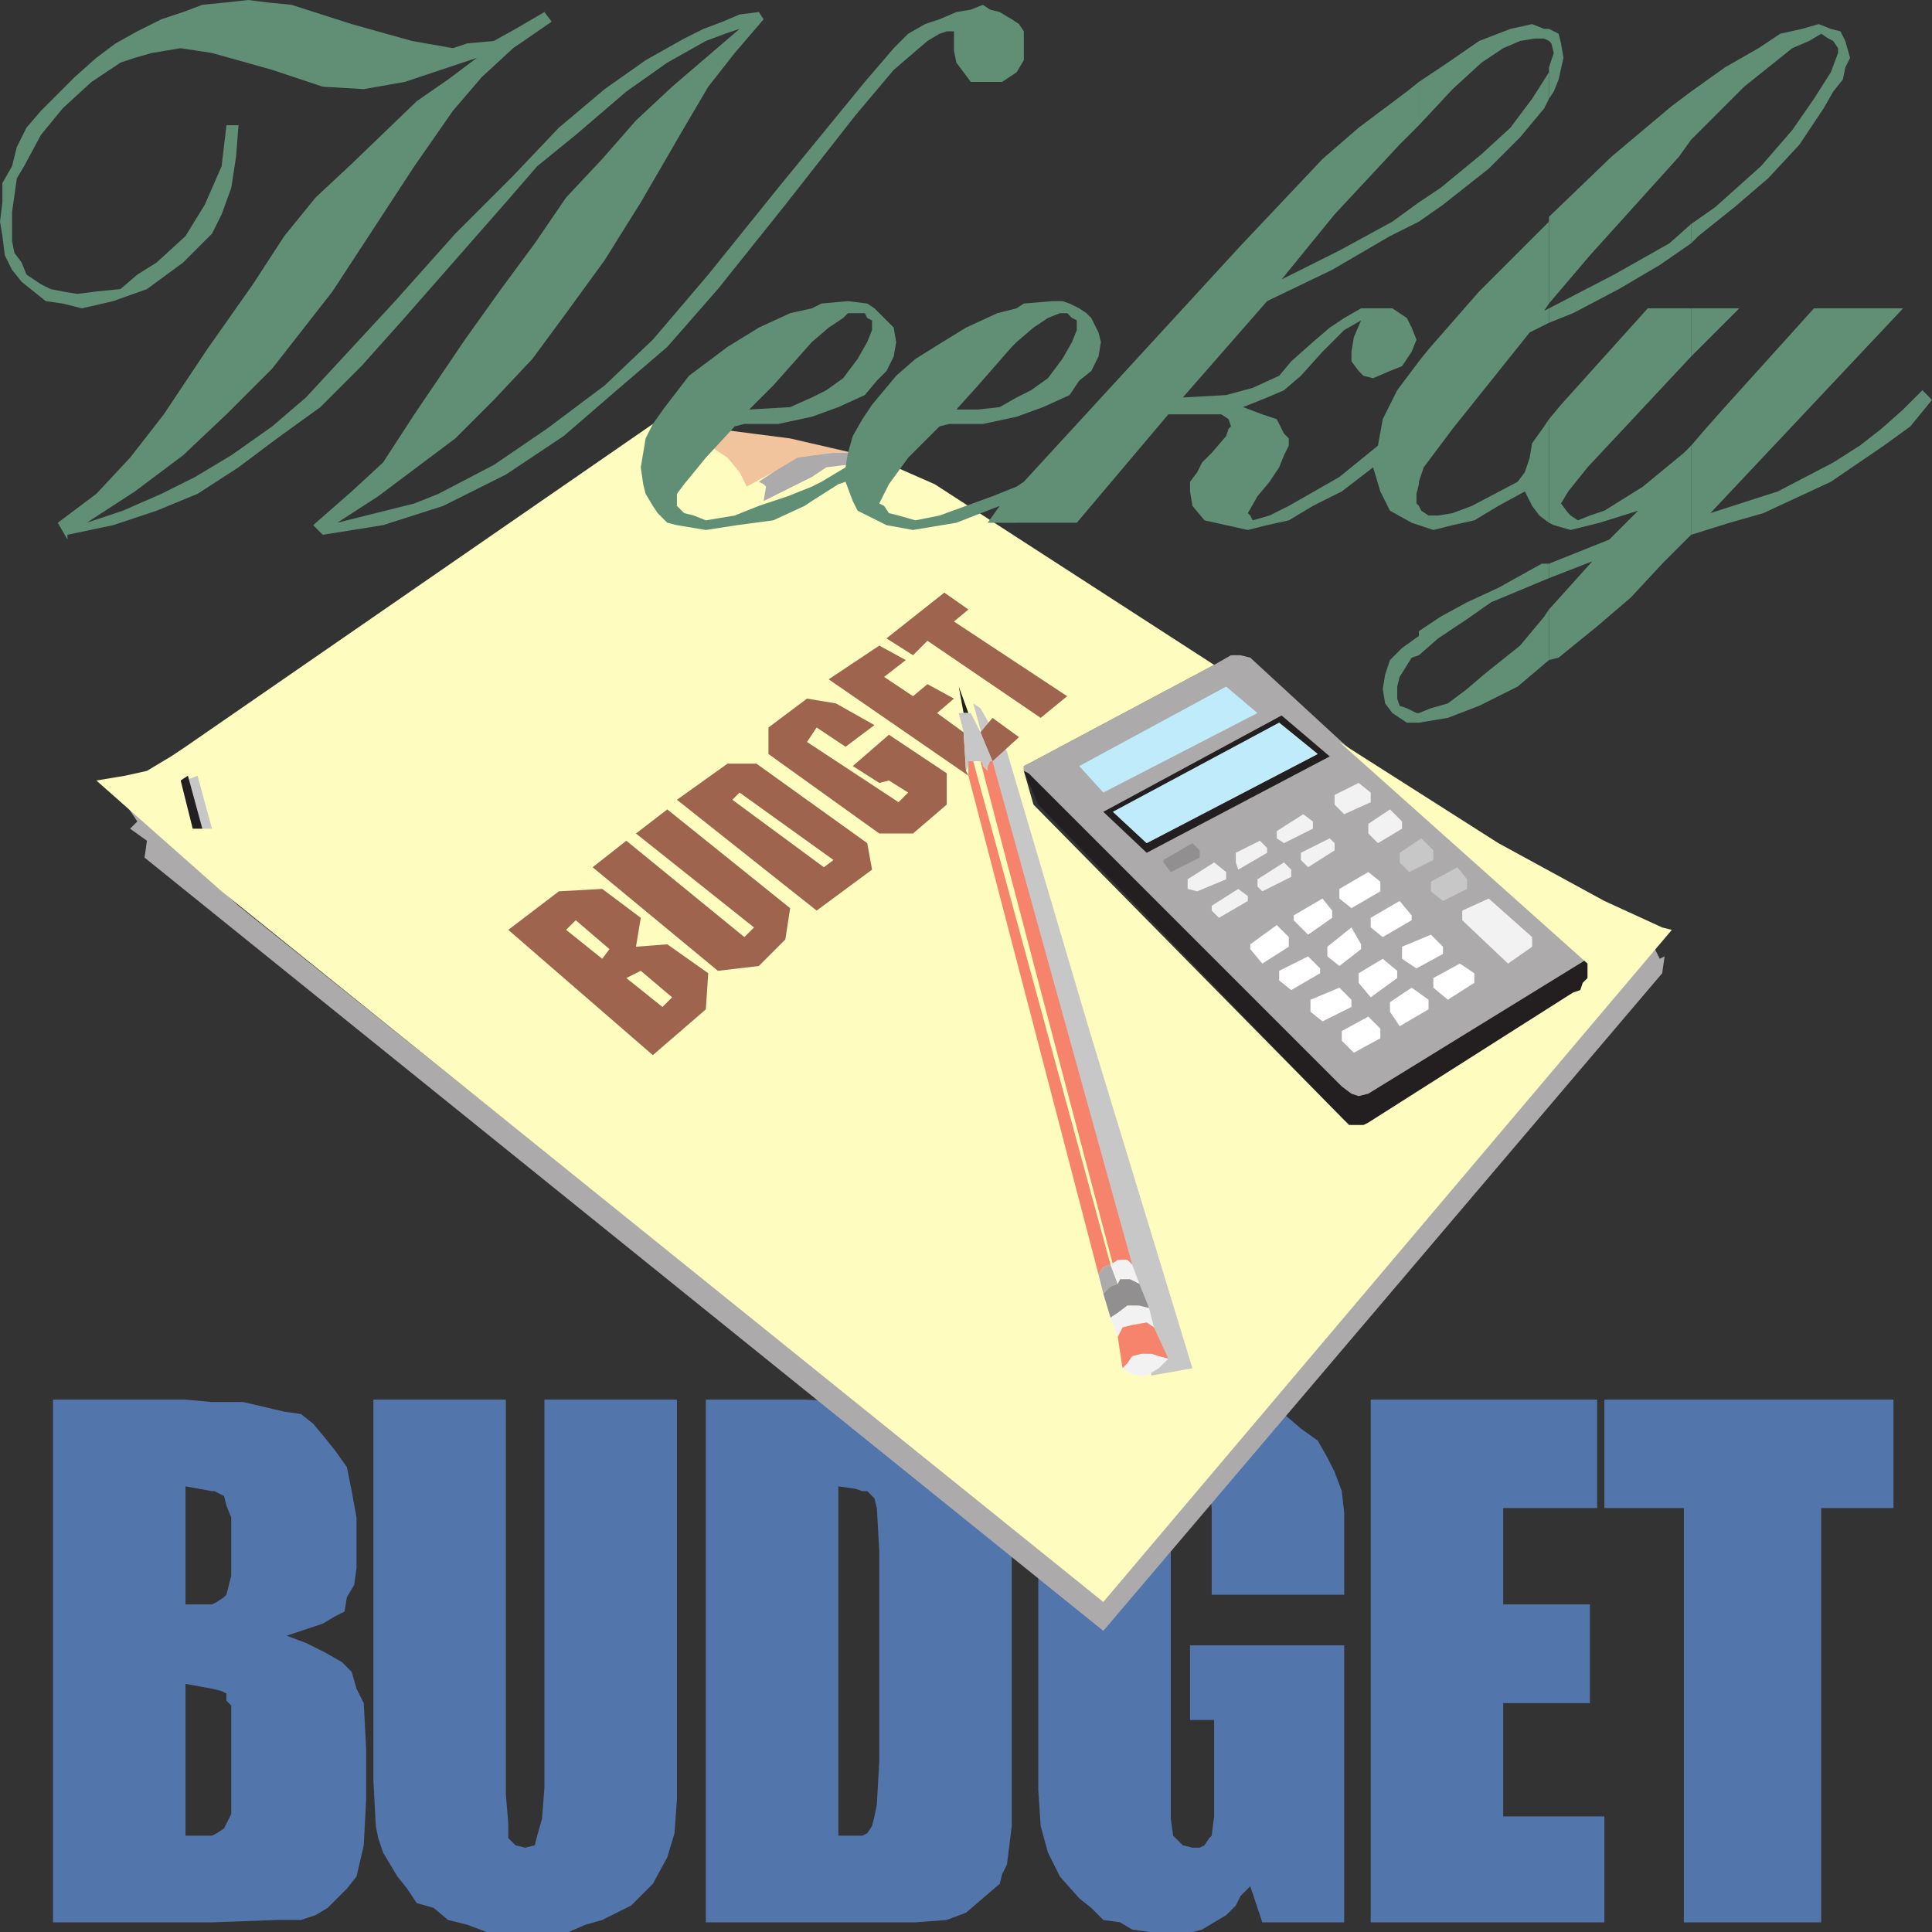 <svg xmlns="http://www.w3.org/2000/svg" width="601.5" height="601.5"><rect width="100%" height="100%" fill="#333333" stroke="none"/><path fill="#5275ac" fill-rule="evenodd" d="M589.5 435.75v33.75H567v129h-42.75v-129H499.5v-33.75h90m-162.75 0h70.5v33.75H468v30h27v30.75h-27v35.25h31.5v33h-72.75V435.75m-8.25 60.75h-41.25v-27l-.75-6-1.5-2.25-.75-.75-3.75-.75-3 .75-.75 2.25-2.25 6v97.5l.75 5.25 3 3 3 .75h2.25l1.5-.75 1.5-2.25.75-.75.75-6v-30h-7.5v-23.25h48v86.25H393l-3.75-11.25-3 3-1.5 3-3 3-7.5 4.5-3 .75h-13.5l-5.25-.75-3.75-2.25-5.25-.75-3.75-3.75-3.75-3-6-6.75-3.75-7.5-2.25-8.25-.75-11.25V474l1.5-13.5 2.25-3.75 3-5.25 3.75-5.25 6-4.5 6-3 6.75-3 8.25-2.25 9-1.5 8.25 1.5 8.25 2.25 8.25 1.5 5.25 3 5.25 4.5 5.25 3.75 3 5.25 2.25 4.5 2.25 6 .75 6.75v25.5m-150 75v27H285l9.75-.75 6-2.25 10.5-9 .75-3 1.5-3 1.5-12V474l-.75-11.25-.75-4.5-2.25-3-2.25-3.75-3-3-3-3.75-2.25-2.25-5.25-2.25-4.5-.75-15.75-3h-6.75v27.75h1.5l2.25 2.25.75 3 .75 13.5v65.25l-.75 13.5-.75 3.75-.75 3-1.5 2.25-1.5.75m0-107.25V436.5l-18-.75h-30.75V598.5h48.75v-27H261V462.75l5.25.75 2.25.75m-57.75-28.5v124.5l-.75 10.5-2.25 7.5-4.5 8.25-6.75 6.75-9 4.5-5.25 1.5-5.25 2.25h-25.5l-6-2.25-6-1.5L135 594l-5.25-1.5-3-4.5-3-3.75-4.5-7.5-1.5-4.5-.75-3.75-.75-14.25v-118.5h41.25v123l.75 9v4.5l2.25 2.25 3 .75 3-.75.75-3 1.5-5.25.75-9.75V435.75h41.25M66 571.5v27l20.25-.75h7.5l4.5-1.5L102 594l6-6 3-3.75 2.25-9.75.75-14.25V544.5l-.75-14.25-2.25-4.5-1.5-5.25-3-3-5.25-3-6-3-6-2.25 11.25-3.75 3.75-2.25 3-1.5.75-4.5 2.25-3.75.75-5.25V472.5l-1.5-8.25-1.5-7.5-3.75-5.25-3-3.75-3.75-4.5-3.75-3-5.25-.75-12.75-3H66v27.75h.75l3 1.5.75 3 1.5 3.75v18l-1.5 6-.75.75-2.25 1.5-1.5.75v26.25l3 .75 1.5.75v2.25L72 531v33.75l-2.25 4.5-2.25 1.5-1.5.75m0-107.25V436.5l-8.25-.75H16.5V598.5H66v-27h-8.25v-47.25l8.25 1.5V499.5h-8.25v-36.75l8.25 1.5"/><path fill="#acaaaa" fill-rule="evenodd" d="m38.25 249 4.5 6.75L40.5 258l5.25 3.75L45 267l298.5 240.75L517.5 303l.75-5.25-1.5.75-2.25-4.5-171.75 203.25L74.25 282l-36-33"/><path fill="#231f20" fill-rule="evenodd" d="m418.5 348.75 2.25 1.5H426l.75-.75 64.5-40.5 3-3v-7.5l-68.25 42-3 .75-2.25-.75-3-2.25-97.5-97.5-1.5-.75 4.5 10.5 95.25 98.25"/><path fill="#acaaaa" fill-rule="evenodd" d="m494.25 298.5-68.25 42-3 .75-2.25-.75-3-2.25-97.5-97.5-1.5-.75v-1.5l1.5-.75L378 207l5.25-3h3l3 .75 28.5 26.25 76.5 67.5"/><path fill="#bfebfb" fill-rule="evenodd" d="m343.5 246.75-7.5-8.25 45.75-24.75 9.75 8.25-48 24.75"/><path fill="#918f90" fill-rule="evenodd" d="m362.25 268.5 2.25 3 9-4.5v-2.25l-2.25-2.25-9 5.25v.75"/><path fill="#f2f2f2" fill-rule="evenodd" d="M381.75 273.75v-2.25l-3.75-3-8.25 5.25v3l3 .75 9-3.75m6.75 6.75-9 5.25-2.25-2.25V282l8.25-5.25 3 2.25v1.5"/><path fill="#fff" fill-rule="evenodd" d="M389.25 295.5V294l8.25-6 3.75 3.75v3L393 300l-3.75-4.5m9 9.75v-3l9-4.5 3.75 3.75v1.5l-9 5.25-3.75-3M408 315v-3.75l9-3.75 3.75 3.75v2.25l-9 4.5-3.75-3m9.75 9v-3l8.25-4.5 3.75 3.75v3l-8.25 4.5-3.75-3.75"/><path fill="#f2f2f2" fill-rule="evenodd" d="m385.5 270.75-.75-2.25v-3l7.5-3.75 2.25 2.25v1.5l-9 5.25m6 3 8.25-5.25 2.25 2.25V273l-9 4.5-1.5-1.5v-2.25"/><path fill="#fff" fill-rule="evenodd" d="m402.75 286.5 4.5 4.5 7.5-5.25v-2.25l-3-3.75-9 5.25v1.5m10.5 8.25 7.5-6 3 5.25v1.5l-6.75 5.25-3.75-3v-3M423 303l7.5-4.5 4.5 3.75v2.25l-8.25 6L423 306v-3m9.75 12v-3l6.75-4.5 5.25 3.75v3l-9 5.25-3-4.5"/><path fill="#f2f2f2" fill-rule="evenodd" d="m405.75 253.5-8.25 5.25V261l2.25 1.5 9-4.5v-2.25l-3-2.25m9.75 11.25-8.25 5.25-2.25-2.25v-2.25l9-4.5 1.5 1.5v2.25"/><path fill="#fff" fill-rule="evenodd" d="m429.75 274.5-3.75-3-9 5.25v3l3.75 3 9-5.25v-3m-3 14.25 3.75 3 9-5.25V285l-3.75-4.5-9 5.25v3m9.75 9.75v-3.75l9-3.75 3.75 3.75V297l-8.25 4.5-4.5-3m9.75 9 4.5 3.75L459 306v-3l-4.5-3-8.25 4.5v3"/><path fill="#f2f2f2" fill-rule="evenodd" d="m415.5 250.5 3 3 8.25-3.75v-3l-3.75-3-7.5 3.75v3m10.5 6 6.75-4.5 3.75 3.75V258l-7.5 4.5-3-3v-3"/><path fill="#c8c7c8" fill-rule="evenodd" d="M435.75 268.5v-3l6.75-4.5 3.75 3.75v3l-7.5 3.75-3-3m9.75 9v-3l8.25-4.5 3 3.75v3l-7.5 3.75-3.75-3"/><path fill="#f2f2f2" fill-rule="evenodd" d="m463.5 279.75 13.5 12v3l-7.5 5.25-14.25-13.5v-3l8.25-3.75"/><path fill="#fffcbf" fill-rule="evenodd" d="M320.25 237.75 378 207l-87-56.25-18.75-8.25-69-10.5-145.5 100.5-4.5 3-7.5 4.5-6.75 1.5-9 1.5 39 34.5 274.5 221.25 177-209.25-3-.75-18-8.25-33-18L417 231l77.25 69v4.5l-1.5 1.5-.75 2.25-2.25.75L426 349.5l-1.5.75H420l-98.25-99.75-3-10.5v-1.5l1.5-.75"/><path fill="#c8c7c8" fill-rule="evenodd" d="M63 258h3l-4.5-16.5-3.75 1.5L63 258"/><path fill="#231f20" fill-rule="evenodd" d="M60 258h3l-4.5-16.5-2.25 1.5L60 258"/><path fill="#9e644e" fill-rule="evenodd" d="m187.5 276.75-13.5.75-15.75 12 45 39 16.5-14.25.75-11.25-12.75-9-9.75.75 1.5-9-12-9"/><path fill="#fffcbf" fill-rule="evenodd" d="m199.5 302.25-4.5 2.25 11.25 9 3-3-9.75-8.25m-12-3.75-11.25-9 3-3 10.5 9-2.25 3"/><path fill="#9e644e" fill-rule="evenodd" d="m223.5 302.25-39-32.25 10.5-8.25 36.75 30 3-3L198 259.5l9.75-7.5L246 282.75l-1.5 9.75-8.25 8.25-12.75 1.5m30.75-18.75-43.5-34.5 15.75-11.25h9L270 262.5l1.5 8.25-17.25 12.75"/><path fill="#fffcbf" fill-rule="evenodd" d="m228 249 2.25-2.25 29.25 21-3 2.25-28.5-21"/><path fill="#9e644e" fill-rule="evenodd" d="M273.75 259.5h10.5l10.5-9v-9.75l-18-12-11.25 9.75 8.25 5.25 3-.75 6 3.75-3 3-28.5-18.75 3-4.5 9 6 9-6.75-12-6.75-9-1.5-12 9v8.25l34.5 24.75m27-19.5-.75-12-8.25-6 5.25-4.5-8.25-4.5-4.5 3.75-9-6 6.75-5.25-8.25-4.5L258 211.5l43.5 30-.75-1.5m-16.5-36 4.5-4.5 35.25 24 8.25-6.75L297 193.5l4.5-3.75-7.5-5.25-18 14.25 8.25 5.25"/><path fill="#231f20" fill-rule="evenodd" d="m298.5 213.75 3 8.25H300Zm0 0"/><path fill="#c8c7c8" fill-rule="evenodd" d="m303 219 13.5 48.75L332.25 324 348 379.5l6 26.25 4.5 22.5 12.75-2.25L339 320.25 313.5 234l-5.25-8.25-3-5.25L303 219"/><path fill="#9e644e" fill-rule="evenodd" d="m309 237-3.75-9 3.75-4.5 8.25 6L309 237"/><path fill="#c8c7c8" fill-rule="evenodd" d="m302.25 222 3 6 3.75 9h-.75l-.75 1.5v1.5l-1.5-1.5v-.75l-.75-.75h-3l-.75.75v.75l-.75 1.5-.75-12-1.5-6h3.75"/><path fill="#f6836c" fill-rule="evenodd" d="m343.5 394.5 2.25-.75L303 237h-1.5v4.5L342 396.75l1.5-2.25m-37.5-156v-.75l-.75-.75.75 3 40.5 153.75 2.25-1.5H351l1.5 1.5L309 237h-.75l-.75 1.5v1.5l-1.5-1.5"/><path fill="#acaaaa" fill-rule="evenodd" d="m343.5 394.5 2.25-.75 2.25 6-2.25.75-2.25 2.25-1.5-6 1.5-2.25"/><path fill="#f2f2f2" fill-rule="evenodd" d="m352.5 393.75-1.5-1.5h-3l-2.25 1.5 2.25 6 .75-1.5h3l3 1.5-2.25-6"/><path fill="#918f90" fill-rule="evenodd" d="m357.75 407.25-3-7.5-3-1.5h-3l-.75 1.5-2.25.75-2.25 2.25 2.25 7.5 2.25-1.5 3-2.25h3.75l3 .75"/><path fill="#f2f2f2" fill-rule="evenodd" d="m348 416.25-2.25-6 2.25-1.5 3-2.25h3.75l3 .75 1.5 6-2.25-1.5-4.5.75-3 .75-1.5 3"/><path fill="#f6836c" fill-rule="evenodd" d="m349.5 426-1.5-9.75 1.5-3 3-.75 4.5-.75 2.25 1.5 4.5 9.75-3-.75-2.25-.75h-3l-3 .75-1.5 2.25-1.5 1.5"/><path fill="#f2f2f2" fill-rule="evenodd" d="m349.5 426 1.5-1.5 1.5-2.25 3-.75h3l2.25.75 3 .75-3 3-3.75 2.25h-3l-2.25-.75-2.25-1.5"/><path fill="#231f20" fill-rule="evenodd" d="M357 265.5v-3l53.25-27.75-12-9.75-51.75 27.75 10.5 9.75v3l-13.5-12.75 55.5-30 15 12.75-57 30"/><path fill="#bfebfb" fill-rule="evenodd" d="M346.5 252.75 398.25 225l12 9.75L357 262.5l-10.5-9.75"/><path fill="#f1c49e" fill-rule="evenodd" d="m203.25 132.75 4.5 2.25 9 3 5.25 1.5 4.5 3 3.75 4.5 2.25 4.5 6.75-3.75 6-3 5.25-2.25 5.25-.75h16.5-.75l-6-.75-19.5-4.5-23.25-3-19.5-.75"/><path fill="#acaaaa" fill-rule="evenodd" d="m236.25 150 1.5.75.75.75-.75 4.5 15-7.5 4.5-3 12-1.5h6l-5.25-2.25-4.5-.75h-6l-6 .75-5.25.75-7.5 4.5-4.5 3"/><path fill="#618f75" fill-rule="evenodd" d="M526.5 138.75v27.75l12-3.75 10.5-3 21-9.75 16.5-11.25 8.25-6 6.75-8.25-3-3-6 6-6.75 6-6.75 5.25-8.25 5.25-17.25 9-21 6.75 60-63.75h-27.75L537 126.75l-6 6.75-4.5 5.25m0-42.75v15l15-15zm0-26.25v6l2.25-2.25 11.25-9 10.5-9 9.75-10.5 7.5-11.25 3-5.25 3-3.75.75-3.75 1.5-3-1.5-5.25-1.5-3-3-.75-3.75-1.5L561 9l-6.75 1.5-6.75 4.5-10.5 6-10.5 7.5v15L543 27l15-12 5.25-2.25L567 10.5l2.25 1.5 1.5.75 1.5 2.25v1.5l-2.25 6-5.25 8.25L558 40.5l-9.75 11.25L534 64.5l-7.5 5.25m0-26.25v-15l-6 4.5-18.75 15.75-19.5 18.75v27l12.75-15 27.75-30.75 3.75-5.25"/><path fill="#618f75" fill-rule="evenodd" d="M526.5 75.75v-6l-6.75 6-17.25 9.75L482.25 96v4.5l7.5-3L504 90l12.75-7.5 9.75-6.75m0 35.25V96H513l-27 30-3.75 4.5v32.25l1.5.75L489 165l9-2.25 12-3.75-9 9-18.75 7.5v4.5l13.5-5.25-13.5 15v15.75l3-.75 12-9.75 10.5-9 9.75-10.5 9-9v-27.75l-2.25 2.25-12.75 10.5-12 7.5-4.5 1.5-3.75 1.5-2.25-1.5-.75-.75-2.25-3 2.25-3.75 6-7.5L526.5 111m-44.25-90v9.75l1.5-2.25 1.5-3.75 1.5-6.75-.75-4.5-.75-3-3-1.5v3.75l.75.75.75 3-1.5 4.5m0-8.25V9h-1.5L477 7.5 470.25 9l-9.75 3.75-9.75 6.75-9 6V39l10.5-11.25 9-8.25L468 15l5.25-2.25 4.5-.75h3l1.5.75"/><path fill="#618f75" fill-rule="evenodd" d="M482.25 30.75V21v1.5L477 30.75l-6.75 9-9 8.25-12.75 10.5-6.75 4.5v6l7.5-5.25L463.5 52.5l9.75-9.75 7.5-9 1.5-3m0 63.75v-27V69L460.5 90.75l-15.75 18-3 3.75V150l1.5-4.5 9-12 24-30 6-3V96l-1.5.75 1.5-2.25m0 68.25V130.5l-1.5 2.25L477 138l-.75 4.5-1.5 4.5-2.25 3-14.25 7.5-6 2.25-4.5.75h-3l-2.25-1.5-.75-1.5v6l4.5 1.5 6-1.5L459 162l7.5-4.5 8.25-4.5 2.25 4.5 2.25 3 3 2.25m0 17.25v-4.5H480l-13.5 7.5-9.75 4.5-8.25 4.5-6.75 4.5v7.5l6-5.25 9-6 7.5-5.25 18-7.5m0 25.5v-15.75l-1.5 2.25-7.5 9-11.25 9-5.25 4.5-6 4.5-5.25 1.5-3.75 1.5v3l9-1.5 9.75-3.75 12-6 9.75-8.25M441.75 39V25.5l-3.75 3-15 11.25-11.25 9.75-25.5 27-67.5 73.5-2.25 1.5v11.25h18.75l28.5-33.75h16.5l2.25 1.5.75 2.25-.75.75-.75 2.25-4.5 5.25-3 3-1.5 3-2.25 3v3l.75 4.5L375 162l13.5 3 6-1.5 6.75-1.5 7.5-4.5 9-4.5 9.75-7.5 2.25 7.5 3 6 6.75 3.75 2.25.75v-6l-.75-.75v-3l.75-3V112.5l-6.75 9-4.5 9-1.5 8.25-12 9.75-15.75 9-6 3L390 162l-.75-1.5-.75-.75 3-5.25 3.75-4.5 3-4.5 1.5-3.75 1.5-3v-2.25l-1.5-1.5-2.25-4.5-4.5-1.5-6-2.25 7.5-3 5.25-2.25L405 117l6.75-7.5 6.75-6.75 5.25-3-2.25 5.25-.75 4.5v3l2.25 3 1.5 1.5 3 .75 5.25-2.25 3.75-1.5 3-4.5 1.5-3.75-1.5-3.75-1.5-3-4.5-3h-9.75l-5.25 3-4.5 3-5.25 4.5-6.75 6-3.75 4.5-8.25 3.75-8.25 2.25-13.5.75 26.25-30L414.75 84l18-10.5 9-4.5v-6l-8.25 6-16.5 9-18 9 16.5-20.25L435.75 45l6-6m0 165v-7.5 1.5l-5.25 3.75-3.75 3.75-1.5 4.5-.75 4.5.75 4.5 2.25 3 4.5 3h3.75v-3H441l-3-1.5-2.25-.75-.75-2.25v-3.75l.75-3 3.75-6 2.25-.75M316.5 123.75v6l8.25-3L333 123l3-4.5 3.75-3L342 111l.75-4.5-.75-3-2.25-4.5-1.5-1.5L336 96l-3-1.5-2.25-.75h-3l-9 .75-2.25 1.5v10.5l5.25-4.5 4.5-3 3.75-1.5h2.25l1.5 1.5 1.5.75v3l-1.5 3.75-3 5.25-4.5 6-5.25 3.75-4.5 2.25m0-17.25V96l-6 1.5-9.75 4.5-9.75 6-6 3.75-6 5.25-7.5 9-3 4.5-3 5.25L264 141l-.75 4.5-7.5 4.5-3 1.5v4.5l8.25-5.25 2.25-.75 2.25 6 1.5 3 9 4.5 8.25 1.5 13.5-2.25 13.5-5.25-3.75 5.25h9V151.5l-7.5 3-16.5 6-7.5 1.5-5.25-1.5-3-.75-1.5-2.25-1.5-.75 3-6 6-8.25 9.75-9.75 3-.75H306l10.5-2.25v-6l-5.25 3-6.75.75h-6.75l6.75-7.5 10.5-12 1.5-1.5m-63.75 18v5.25l8.25-3 8.25-3.75 3.75-4.5 3-3 2.25-4.5.75-4.5-.75-4.5-6-6-2.25-1.5-6-.75-8.25.75-3 1.5v10.5L258 102l4.5-3 1.5-1.5h5.25L270 99l1.5.75v3l-1.5 3.75-3 5.25-4.5 6-5.25 3.75-4.5 2.25v.75m0-18V96L246 97.5l-9.75 4.5-9.75 6-12 9-7.5 9.75-3.75 5.25-2.25 4.5-1.5 9 .75 5.25.75 3 2.25 3.75 1.5 2.25 3 3 3 .75 9 1.5 9.75-1.5 11.25-1.5 9.75-4.5 2.25-1.5v-4.5l-7.5 3-9 3-7.5 3-9 1.5-3.75-1.5-3-.75-2.25-2.25v-3.75l2.25-3 6.75-8.25 9-9.75 3-.75h10.5l10.5-2.25v-6l-6.75 3-12.75.75 7.5-7.5 12-13.5M21 168l-3-5.25 12-9 10.5-11.25L51 129l13.5-20.25L78.75 88.5l9.75-15 9.75-12L109.5 51l20.25-19.5 9.75-6.75 9-6.75-22.5 7.5-12.75 2.25L100.5 27l-15.75-5.25L66 16.5 56.25 15l-9 1.5L42 18l-4.5 1.5-9 6-9 8.25L12.75 42 7.5 51.75 5.25 55.5 3.75 66v9l.75 3.75 2.25 3 1.5 3.75 4.5 3 3 1.5 3.75.75 4.5.75 6-.75 7.5-.75 5.25-4.5 6-3.75 9-8.25 6-9.75 5.25-12L70.5 39h3.75l-.75 9.75L72 58.5l-3 8.25-3 6-9 9L45.75 90l-10.5 3.75L25.5 96l-6-1.5-5.25-.75-7.5-6-3-3.75-2.25-4.5-.75-6L0 69l.75-6v-6l3-5.25 1.5-6 3-6 4.5-5.25L23.25 24 30 18l6-4.5 6.75-3.75L50.25 6 57 3.75l6-2.25 7.5-.75L77.25 0l6 .75 7.5.75 18.75 6 18.75 5.25L141 15l4.5-1.5 8.25-.75L160.5 9l9-5.25 2.25 3-12 8.25-9.75 9-9 10.5-12 17.25-25.5 39-18.75 24L70.5 129 57 141.75 42 153l-15 9.75L38.25 159l12-5.25 10.5-5.25L72 141.75l12.75-9 10.5-9 27.75-30 18.75-21 18-18 14.25-15 14.25-12 12.75-9L213 12l6-3 6-2.25 5.25-2.25 6-.75 1.5 2.25-9 10.5L220.5 27 213 39.75 199.5 63l-11.25 18-12 16.5-10.5 14.25-12 12.75-12 12-24 18-12.75 8.25 24-6 7.5-3 17.25-9 16.5-11.25 18-13.5 15-14.25L220.5 85.5l21.75-27 27-33 9-10.5 4.5-4.5 5.25-3 4.5-1.5 5.25-2.25 4.5-.75L306 1.5l2.25 1.5 3 .75L315 6l2.25 1.5 1.5 2.25v9l-2.25 3.75-4.5 3h-9.75l-4.5-6-.75-3.75v-6h-2.25l-2.25.75-3.75 2.25-10.5 9-12 14.25-21.75 27.75-21 26.25-15.75 18L192 121.5l-16.5 14.25-18 12-19.5 9.75-18.75 6-18.75 3-3-3 12-10.5 9.75-9 9.75-15 15.75-23.25L156 90l10.5-14.25 9.75-14.25 11.25-12 10.5-12L209.25 27l21-18-4.5 1.5-6 2.25-12 6.75-12.75 9L179.25 42l-12 9.75L157.5 63l-32.25 36.75L112.5 114l-12.75 12.75-13.5 9.75-12 9-12.75 8.25L48.75 159l-13.5 4.5-14.25 3v1.5"/></svg>
